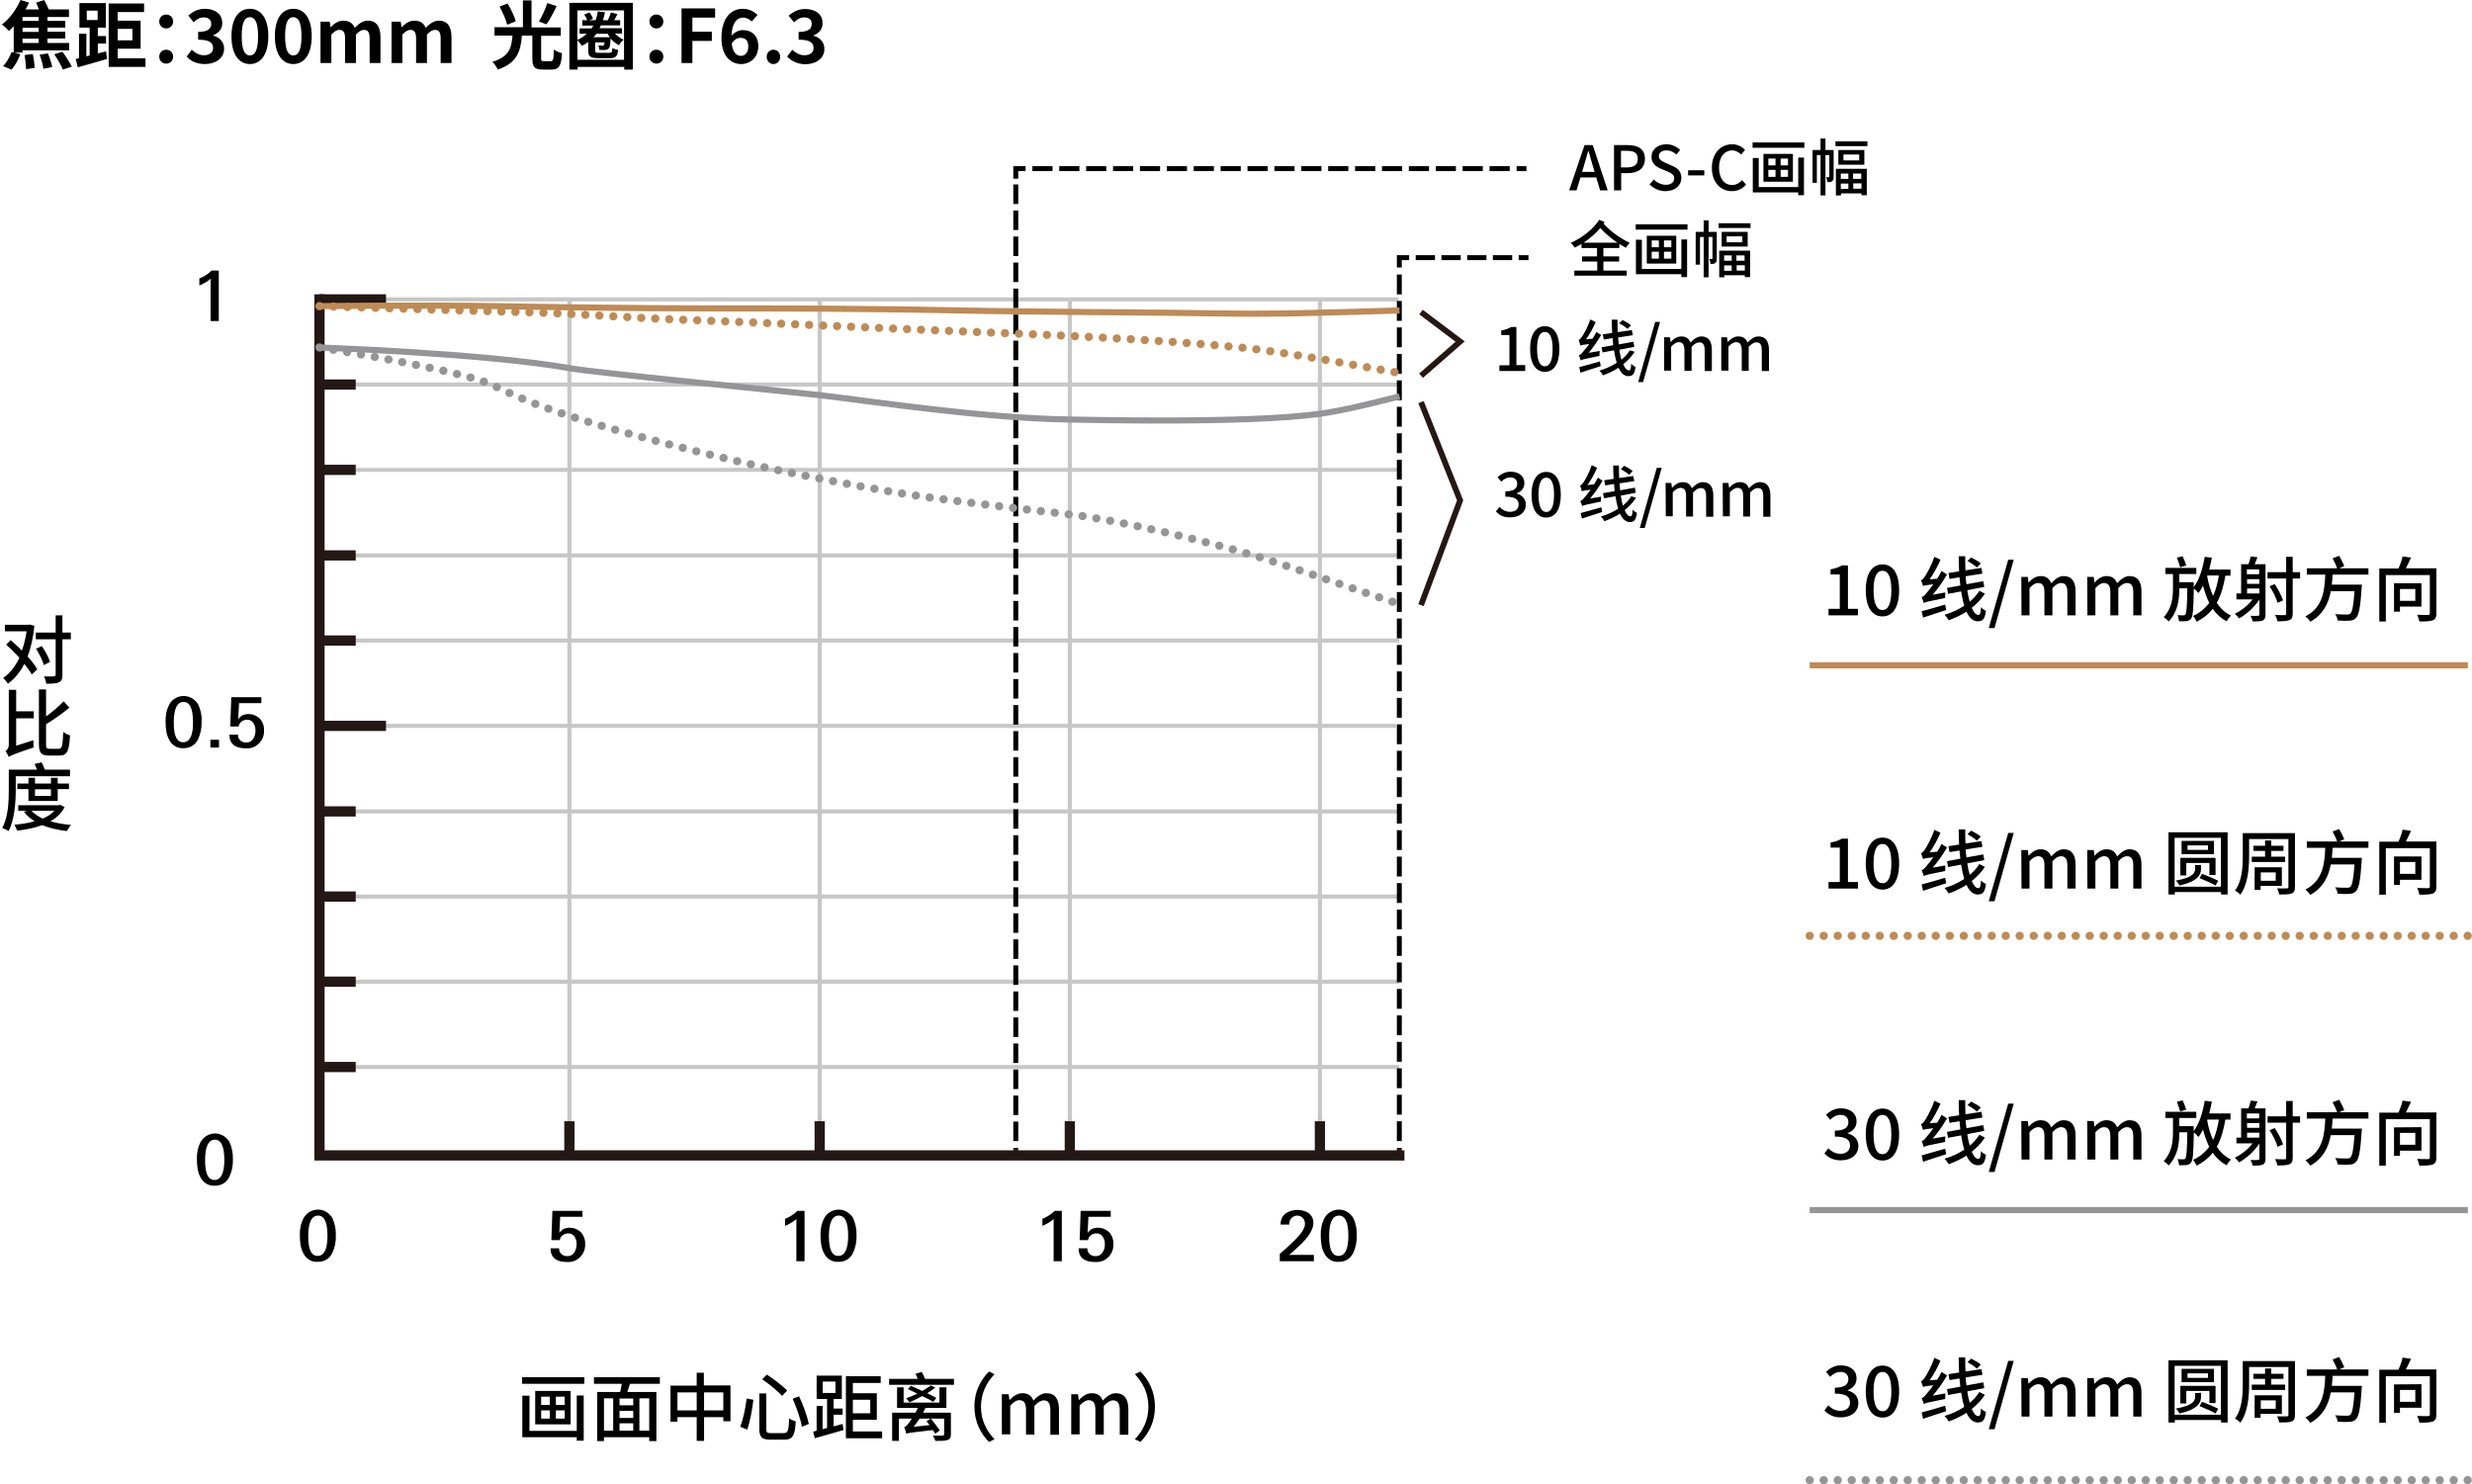 <?xml version="1.0" encoding="utf-8"?>
<!-- Generator: Adobe Illustrator 27.5.0, SVG Export Plug-In . SVG Version: 6.00 Build 0)  -->
<svg version="1.1" id="图层_1" xmlns="http://www.w3.org/2000/svg" xmlns:xlink="http://www.w3.org/1999/xlink" x="0px" y="0px"
	 viewBox="0 0 1207.8 725.3" style="enable-background:new 0 0 1207.8 725.3;" xml:space="preserve">
<style type="text/css">
	.st0{fill:none;stroke:#C7C7C7;stroke-width:2;stroke-miterlimit:10;}
	.st1{fill:none;stroke:#231815;stroke-width:5;stroke-miterlimit:10;}
	.st2{fill:none;stroke:#231815;stroke-width:2.41;stroke-miterlimit:10;}
	.st3{fill:none;stroke:#231815;stroke-width:5;stroke-linecap:square;stroke-miterlimit:10;}
	.st4{fill:none;stroke:#000000;stroke-width:2.41;stroke-miterlimit:10;stroke-dasharray:0,0,9.7,3.23;}
	.st5{fill:none;stroke:#000000;stroke-width:2.41;stroke-miterlimit:10;}
	.st6{fill:none;stroke:#000000;stroke-width:2.41;stroke-miterlimit:10;stroke-dasharray:0,0,9.43,3.14;}
	.st7{fill:none;stroke:#000000;stroke-width:2.41;stroke-miterlimit:10;stroke-dasharray:0,0,9.54,3.18;}
	.st8{fill:none;stroke:#000000;stroke-width:2.41;stroke-miterlimit:10;stroke-dasharray:0,0,9.85,3.29;}
	.st9{fill:none;stroke:#959598;stroke-width:3;}
	.st10{fill:none;stroke:#BE8B55;stroke-width:4;stroke-linecap:round;stroke-miterlimit:10;stroke-dasharray:0,0,4.000000e-02,6.8;}
	.st11{fill:none;stroke:#959598;stroke-width:4;stroke-linecap:round;stroke-miterlimit:10;stroke-dasharray:0,0,4.000000e-02,6.8;}
	.st12{fill:none;stroke:#BE8B55;stroke-width:3;}
	.st13{fill:none;stroke:#251714;stroke-width:2.83;stroke-miterlimit:10;}
	.st14{enable-background:new    ;}
</style>
<line class="st0" x1="278.2" y1="565.6" x2="278.2" y2="146.3"/>
<line class="st1" x1="278.2" y1="565.6" x2="278.2" y2="547.9"/>
<line class="st0" x1="156.1" y1="521.4" x2="683.7" y2="521.4"/>
<line class="st1" x1="156.1" y1="521.4" x2="173.8" y2="521.4"/>
<line class="st0" x1="156.1" y1="479.7" x2="683.7" y2="479.7"/>
<line class="st1" x1="156.1" y1="479.7" x2="173.8" y2="479.7"/>
<line class="st0" x1="156.1" y1="438.1" x2="683.7" y2="438.1"/>
<line class="st1" x1="156.1" y1="438.1" x2="173.8" y2="438.1"/>
<line class="st0" x1="156.1" y1="396.5" x2="683.7" y2="396.5"/>
<line class="st1" x1="156.1" y1="396.5" x2="173.8" y2="396.5"/>
<line class="st0" x1="156.1" y1="354.7" x2="682.1" y2="354.7"/>
<line class="st1" x1="156.1" y1="354.7" x2="188.6" y2="354.7"/>
<line class="st0" x1="156.1" y1="313" x2="683.7" y2="313"/>
<line class="st1" x1="156.1" y1="313" x2="173.8" y2="313"/>
<line class="st0" x1="156.1" y1="271.4" x2="683.7" y2="271.4"/>
<line class="st1" x1="156.1" y1="271.4" x2="173.8" y2="271.4"/>
<line class="st0" x1="156.1" y1="229.6" x2="683.7" y2="229.6"/>
<line class="st1" x1="156.1" y1="229.6" x2="173.8" y2="229.6"/>
<line class="st0" x1="156.1" y1="187.9" x2="683.7" y2="187.9"/>
<line class="st1" x1="156.1" y1="187.9" x2="173.8" y2="187.9"/>
<line class="st0" x1="400.5" y1="565.6" x2="400.5" y2="146.3"/>
<line class="st1" x1="400.5" y1="565.6" x2="400.5" y2="547.9"/>
<line class="st0" x1="522.7" y1="565.6" x2="522.7" y2="146.3"/>
<line class="st1" x1="522.7" y1="565.6" x2="522.7" y2="547.9"/>
<line class="st0" x1="644.9" y1="565.6" x2="644.9" y2="146.3"/>
<line class="st1" x1="644.9" y1="565.6" x2="644.9" y2="547.9"/>
<line class="st0" x1="156.1" y1="146.3" x2="683.4" y2="146.3"/>
<line class="st1" x1="156.1" y1="146.3" x2="188.6" y2="146.3"/>
<line class="st2" x1="683.7" y1="565.6" x2="683.7" y2="560.9"/>
<line class="st2" x1="496.3" y1="565.6" x2="496.3" y2="560.9"/>
<polyline class="st3" points="156.1,146.3 156.1,564.6 683.7,564.6 "/>
<path d="M106.9,156.9h-4v-20.7c-1.6,1.4-3.5,2.5-5.5,3.3v-3.4c2.2-0.9,4.3-2.2,6-3.9h3.5V156.9L106.9,156.9L106.9,156.9z"/>
<path d="M98.5,352.7c0.1,3-0.5,6-1.8,8.7s-4.1,4.3-7.1,4.2c-3,0.2-5.7-1.5-7-4.2c-1.2-2.2-1.7-5.1-1.7-8.8c-0.1-3,0.5-5.9,1.9-8.5
	c2.2-3.9,7.2-5.1,11-2.9c1.2,0.7,2.3,1.8,3,3C98.1,346.9,98.7,349.8,98.5,352.7L98.5,352.7z M94.3,353c0-6.7-1.5-10-4.6-10
	s-4.8,3.3-4.8,10s1.5,9.7,4.6,9.7S94.4,359.5,94.3,353C94.4,353,94.3,353,94.3,353z"/>
<path d="M107,365.3h-4.2v-3.8h4.2V365.3z"/>
<path d="M129,357c0.1,2.2-0.7,4.4-2.2,6c-1.6,1.8-4,2.8-6.4,2.7c-5.6,0-8.3-2.2-8.3-6.7h4.2c-0.1,1,0.3,2.1,1.1,2.8
	c0.8,0.7,1.8,1.1,2.9,1c1.4,0.1,2.7-0.6,3.4-1.8c0.8-1.2,1.2-2.6,1.1-4c0.1-1.3-0.3-2.6-1-3.7s-1.9-1.7-3.2-1.6
	c-0.9,0-1.9,0.3-2.6,0.9c-0.8,0.6-1.3,1.5-1.4,2.4h-4.1l0.5-14.3h14.7v2.9h-10.9l-0.4,7.8c0.6-0.8,1.3-1.4,2.1-1.9
	c2.9-1.2,6.3-0.5,8.5,1.7C128.4,352.8,129.1,354.8,129,357L129,357z"/>
<path d="M113.8,566.5c0.1,3-0.5,6-1.8,8.7s-4.1,4.3-7.1,4.2c-3,0.2-5.7-1.5-7-4.2c-1.2-2.2-1.7-5.1-1.7-8.8c-0.1-3,0.5-5.9,1.9-8.5
	c2.2-3.8,7.2-5.2,11-2.9c1.2,0.7,2.3,1.8,3,3C113.3,560.6,113.9,563.5,113.8,566.5L113.8,566.5z M109.6,566.9c0-6.7-1.5-10-4.6-10
	s-4.8,3.3-4.8,10s1.5,9.7,4.6,9.7S109.6,573.4,109.6,566.9L109.6,566.9z"/>
<path d="M164.1,603.7c0.1,3-0.5,6-1.8,8.7s-4.1,4.3-7.1,4.2c-3,0.2-5.7-1.5-7-4.2c-1.2-2.2-1.7-5.1-1.7-8.8c-0.1-3,0.5-5.9,1.9-8.5
	c2.2-3.8,7.2-5.2,11-2.9c1.2,0.7,2.3,1.8,3,3C163.6,597.9,164.2,600.8,164.1,603.7L164.1,603.7z M160,604c0-6.7-1.5-10-4.6-10
	s-4.8,3.3-4.8,10s1.5,9.7,4.6,9.7S160,610.5,160,604L160,604L160,604z"/>
<path d="M285.9,608c0.1,2.2-0.7,4.4-2.2,6c-1.6,1.8-3.9,2.8-6.4,2.7c-5.6,0-8.3-2.2-8.3-6.7h4.2c-0.1,1,0.3,2.1,1.1,2.8
	c0.8,0.7,1.8,1.1,2.9,1c1.4,0.1,2.7-0.6,3.4-1.8c0.8-1.2,1.1-2.6,1.1-4c0.1-1.3-0.3-2.6-1-3.7c-0.7-1.1-1.9-1.7-3.2-1.6
	c-0.9,0-1.9,0.3-2.6,0.9c-0.8,0.6-1.3,1.5-1.4,2.4h-4.1l0.5-14.3h14.7v2.9h-10.9l-0.4,7.8c0.6-0.8,1.3-1.4,2.1-1.9
	c2.9-1.2,6.3-0.5,8.5,1.7C285.3,603.8,286,605.9,285.9,608L285.9,608z"/>
<path d="M393.1,616.3h-4v-20.6c-1.6,1.4-3.5,2.5-5.5,3.3v-3.4c2.2-0.9,4.3-2.2,6-3.9h3.5V616.3L393.1,616.3L393.1,616.3z"/>
<path d="M418.5,603.7c0.1,3-0.5,6-1.8,8.7s-4.1,4.3-7.1,4.2c-3,0.2-5.7-1.5-7-4.2c-1.2-2.2-1.7-5.1-1.7-8.8c-0.1-3,0.5-5.9,1.9-8.5
	c2.2-3.8,7.2-5.2,11-2.9c1.2,0.7,2.3,1.8,3,3C418,597.9,418.6,600.8,418.5,603.7L418.5,603.7z M414.4,604c0-6.7-1.5-10-4.6-10
	s-4.8,3.3-4.8,10s1.5,9.7,4.6,9.7S414.4,610.5,414.4,604L414.4,604L414.4,604z"/>
<path d="M518.8,616.3h-4v-20.6c-1.6,1.4-3.5,2.5-5.5,3.3v-3.4c2.2-0.9,4.3-2.2,6-3.9h3.5V616.3L518.8,616.3L518.8,616.3z"/>
<path d="M544,608c0.1,2.2-0.7,4.4-2.2,6c-1.6,1.8-4,2.8-6.5,2.7c-5.6,0-8.3-2.2-8.3-6.7h4.3c-0.1,1,0.3,2.1,1.1,2.8s1.8,1.1,2.9,1
	c1.4,0.1,2.7-0.6,3.4-1.8c0.8-1.2,1.2-2.6,1.1-4c0.1-1.3-0.3-2.6-1-3.7c-0.7-1.1-1.9-1.7-3.2-1.6c-0.9,0-1.9,0.3-2.6,0.9
	c-0.8,0.6-1.3,1.5-1.4,2.4h-4.1l0.5-14.3h14.7v2.9h-10.9l-0.4,7.8c0.6-0.8,1.3-1.4,2.1-1.9c2.9-1.2,6.3-0.5,8.5,1.7
	C543.4,603.8,544.1,605.9,544,608L544,608z"/>
<path d="M642,616.3h-16.7v-3.6c2.8-2.4,4.9-4.3,6.4-5.8c2.8-2.7,4.6-4.9,5.3-6.5c0.4-0.8,0.6-1.6,0.6-2.5c0-2.1-1.6-3.9-3.7-3.9
	c-1.1,0-2.1,0.4-2.9,1.2c-0.8,0.9-1.1,2-1.1,3.2h-4.2c-0.1-2.1,0.8-4.2,2.5-5.5c3.4-2.2,7.7-2.2,11.1-0.2c1.6,1.2,2.5,3,2.4,5
	c0,2-1,4.3-2.9,6.8c-1.6,2-3.4,3.8-5.3,5.5c-1,1-2.2,2-3.6,3.2h12L642,616.3L642,616.3L642,616.3L642,616.3z"/>
<path d="M662.9,603.7c0.1,3-0.5,6-1.8,8.7s-4.1,4.3-7.1,4.2c-3,0.2-5.7-1.5-7-4.2c-1.2-2.2-1.7-5.1-1.7-8.8c-0.1-3,0.5-5.9,1.9-8.5
	c2.2-3.8,7.2-5.2,11-2.9c1.2,0.7,2.3,1.8,3,3C662.5,597.9,663,600.8,662.9,603.7L662.9,603.7z M658.8,604c0-6.7-1.5-10-4.6-10
	s-4.8,3.3-4.8,10s1.5,9.7,4.6,9.7S658.8,610.5,658.8,604L658.8,604L658.8,604z"/>
<line class="st4" x1="683.7" y1="557.6" x2="683.7" y2="132.4"/>
<polyline class="st5" points="683.7,130.7 683.7,125.9 688.5,125.9 "/>
<line class="st6" x1="691.7" y1="125.9" x2="740.4" y2="125.9"/>
<line class="st5" x1="742" y1="125.9" x2="746.8" y2="125.9"/>
<line class="st7" x1="496.3" y1="557.6" x2="496.3" y2="88.9"/>
<polyline class="st5" points="496.3,87.3 496.3,82.4 501.1,82.4 "/>
<line class="st8" x1="504.4" y1="82.4" x2="739.3" y2="82.4"/>
<line class="st5" x1="741" y1="82.4" x2="745.8" y2="82.4"/>
<g id="Line">
	<path class="st9" d="M155.4,169.8c0,0,80.4,2.7,122.9,10.1c12.4,2.3,102,10.9,122.2,13.2c24.2,2.8,79.5,11.3,122.2,11.9
		c7.9,0.1,86.9,2.1,122.2-2.8c12.1-1.7,26.6-5.4,38.9-8.5"/>
	<path class="st10" d="M156.1,149.6c0,0,70.6,2.2,98.6,2.9c28.9,0.7,50,2.8,85.4,4c29.7,1,94.3,4.1,136,5.7c39.4,1.5,84,3.4,127,7.3
		c26.3,2.4,70.2,11.1,80.8,12.8"/>
	<path class="st11" d="M156.1,169.8c0,0,55.1,8.6,78.9,16.2c15.5,5,17.8,13.7,123.2,38.9c23.4,5.6,72.5,15.1,92.9,17.8
		c27,3.6,53,6.6,73.3,8.9c20.5,2.4,65.7,12.5,96.5,22.4c24.7,8,44.5,15.3,63,21.2"/>
	<path class="st12" d="M156.1,149.6c0,0,52.1-0.6,85.4,0c24.3,0.4,66.1,1.1,106.6,1.1c29.3,0,72.7,0,120.5,1
		c38.2,0.8,96.1,0.9,130.4,1.5c24.9,0.4,52-0.5,84.8-1.5"/>
	<polyline class="st13" points="694.3,183.6 713.4,166.9 694.3,152.5 	"/>
	<polyline class="st13" points="694.3,295.7 713.4,244.5 694.3,196.5 	"/>
</g>
<g class="st14">
	<path d="M5.2,312.8c1.8,1.5,3.7,3.3,5.5,5.1c1-2.8,1.8-6,2.3-9.4H2.4v-3.2H14l0.6-0.1l2.2,0.6c-0.6,5.8-1.7,10.8-3.3,15
		c2,2.2,3.7,4.4,4.7,6.3l-2.7,2.5c-0.8-1.5-2.1-3.3-3.6-5.2c-2.1,4.1-4.8,7.3-8,9.7c-0.5-0.8-1.6-2.1-2.4-2.8c3.2-2.1,5.9-5.5,8-9.9
		c-2.1-2.3-4.4-4.5-6.5-6.4L5.2,312.8z M30.5,300.7v8.4h4.1v3.3h-4.1v17.3c0,2.1-0.4,3.1-1.7,3.7c-1.2,0.6-3.2,0.7-6.2,0.7
		c-0.1-1-0.6-2.6-1.1-3.6c2.2,0.1,4.1,0.1,4.8,0c0.6,0,0.9-0.2,0.9-0.8v-17.3h-9.7v-3.3h9.7v-8.4H30.5z M20.4,315.7
		c1.7,2.4,3.5,5.7,4,7.8l-3,1.5c-0.5-2.1-2.2-5.5-3.8-8L20.4,315.7z"/>
	<path d="M2.7,367c0.7-0.5,1.6-1.4,1.6-3v-26.9h3.6v10.5h8.6v3.4H7.9v13.4l8.4-2.7c0,1.1,0,2.7,0.2,3.5c-9.8,3.3-11.3,4-12.2,4.7
		C4,369.1,3.2,367.7,2.7,367z M22.5,336.9v13.2c3.2-2.3,6.4-5.1,8.6-7.4l2.8,3.1c-3.3,2.8-7.5,5.7-11.4,8.1v9.6
		c0,2.1,0.3,2.4,1.8,2.4c0.6,0,3.6,0,4.4,0c1.7,0,1.9-1.7,2.2-8.2c0.9,0.6,2.3,1.4,3.3,1.6c-0.4,7.3-1.2,9.9-5.1,9.9
		c-0.8,0-4.5,0-5.2,0c-3.8,0-4.9-1.3-4.9-5.8v-26.5H22.5z"/>
	<path d="M20.3,372.5c0.6,1.1,1.2,2.4,1.6,3.6h12.3v3.2H7.7v6.5c0,5.9-0.5,14.5-3.5,20.3c-0.7-0.5-2.2-1.2-3.1-1.5
		c3-5.5,3.2-13.3,3.2-18.8v-9.7h13.8c-0.4-0.9-0.8-2-1.2-2.8L20.3,372.5z M28.9,393.4l0.6-0.1l2.1,1.1c-1.6,3-4,5.3-7,6.9
		c3,0.9,6.4,1.5,10.1,1.8c-0.7,0.7-1.5,2.1-2,3c-4.5-0.5-8.6-1.5-12.1-2.9c-3.7,1.4-7.8,2.2-12.2,2.7c-0.3-0.8-0.9-2.1-1.4-2.9
		c3.5-0.3,6.9-0.8,9.9-1.7c-2.1-1.3-3.8-2.8-5.2-4.6l1.4-0.5H8.9v-2.7H28.9z M17.1,380.1v2.8h7.8v-2.8h3.3v2.8h5.5v2.7h-5.5v5.8
		H13.9v-5.8H8.5v-2.7h5.4v-2.8H17.1z M15.4,396.2c1.4,1.5,3.3,2.8,5.5,3.8c2.3-1,4.2-2.2,5.7-3.8H15.4z M17.1,385.7v3.2h7.8v-3.2
		H17.1z"/>
</g>
<g class="st14">
	<path d="M285.5,673v3.2h-30.4V673H285.5z M258.7,682.1v17.1h23.1v-17.3h3.4V704h-3.4v-1.7h-26.6v-20.3H258.7z M278.8,679.7V696
		h-17.3v-16.3H278.8z M264.4,686.5h4.2v-4h-4.2V686.5z M264.4,693.2h4.2v-4h-4.2V693.2z M271.6,686.5h4.3v-4h-4.3V686.5z
		 M271.6,693.2h4.3v-4h-4.3V693.2z"/>
	<path d="M322.4,673v3.2h-14.6l-1.3,4h14.2v24h-3.5v-1.9h-22.1v1.9h-3.3v-24H303c0.3-1.3,0.6-2.7,0.8-4h-13.6V673H322.4z
		 M299.6,699.1v-15.8h-4.5v15.8H299.6z M309.4,686.7v-3.3h-6.7v3.3H309.4z M302.7,692.9h6.7v-3.5h-6.7V692.9z M302.7,699.1h6.7v-3.6
		h-6.7V699.1z M317.2,683.3h-4.8v15.8h4.8V683.3z"/>
	<path d="M343.9,670.7v6.3h13v17.5h-3.5v-2h-9.4v11.6h-3.6v-11.6H331v2.2h-3.4v-17.6h12.8v-6.3H343.9z M340.4,689.2v-8.8H331v8.8
		H340.4z M353.4,680.4h-9.4v8.8h9.4V680.4z"/>
	<path d="M368.1,684c-0.5,4.4-1.6,10.6-3,14.6l-3.4-1.4c1.4-3.7,2.6-9.3,3.1-13.8L368.1,684z M374.4,680.9v17.4c0,1.7,0.4,2,2.3,2
		c0.9,0,5,0,6.2,0c2.1,0,2.4-1.2,2.7-7.2c0.8,0.6,2.3,1.2,3.2,1.5c-0.4,6.8-1.4,8.9-5.6,8.9c-1,0-5.9,0-6.7,0
		c-4.2,0-5.5-1.2-5.5-5.2v-17.4H374.4z M374.7,671.7c3.3,2.2,7.7,5.5,9.9,7.8l-2.5,2.6c-2-2.3-6.3-5.8-9.7-8.1L374.7,671.7z
		 M390.4,682.3c2.1,4.3,4,9.8,4.8,13.5l-3.4,1.4c-0.6-3.7-2.6-9.4-4.5-13.7L390.4,682.3z"/>
	<path d="M399,699.1V687h2.9v11.4l2.2-0.6v-14.2h-5.1v-11.4h12.3v11.4h-4v4.7h4.4v3h-4.4v5.7l4.4-1.2l0.4,3c-4.9,1.4-10.2,2.9-14,4
		l-0.8-3.2L399,699.1z M402,680.7h6.2v-5.6H402V680.7z M430.3,675.8h-13.6v5h11.7v13h-11.7v5.7H431v3.3h-17.7v-30.3h17V675.8z
		 M416.7,690.6h8.5v-6.6h-8.5V690.6z"/>
	<path d="M450.4,670.4c0.5,1,1.2,2.4,1.6,3.4h14.1v2.9h-31.7v-2.9h14c-0.3-0.9-0.7-1.8-1.1-2.5L450.4,670.4z M441.8,697.4
		c0.7-0.2,1.4-0.9,2.2-2c0.3-0.4,0.9-1.2,1.5-2.2h-6.3v10.9h-3.3v-13.8h11.4l1.2-2.3h-10.2v-10.1h3.2v7.5H459v-7.5h3.4V688h-10.2
		l-1.2,2.3h13.6v10.6c0,1.6-0.4,2.4-1.7,2.8c-1.3,0.4-3.2,0.4-5.9,0.4c-0.2-0.8-0.7-1.9-1.2-2.6c1.9,0.1,4.1,0,4.7,0
		c0.6,0,0.8-0.2,0.8-0.6v-7.7h-6.5c1.5,1.8,3.4,4.3,4.4,5.8l-2.3,1.6c-0.3-0.5-0.7-1.1-1.1-1.8c-10.7,1.2-12.1,1.4-13,1.8
		C442.7,700,442.2,698.3,441.8,697.4z M457,678.1c-1.2,0.9-2.5,1.8-4,2.7c1.8,0.8,3.3,1.7,4.5,2.3L456,685c-1.3-0.8-3.2-1.8-5.4-2.8
		c-2.1,1.1-4.2,2.2-6.2,3c-0.4-0.5-1.2-1.4-1.7-1.9c1.8-0.6,3.6-1.4,5.5-2.3l-4.6-2.2l1.4-1.6c1.7,0.7,3.7,1.6,5.6,2.5
		c1.6-0.9,3-1.8,4.2-2.7L457,678.1z M454.7,693.2h-5.4c-0.9,1.4-1.9,2.8-2.9,4l7.8-0.8l-1.5-1.9L454.7,693.2z"/>
	<path d="M483.2,670.2l2.7,1.3c-3.9,4.1-6.6,9.3-6.6,15.9c0,6.6,2.7,11.8,6.6,15.9l-2.7,1.3c-4.1-4.1-7.1-9.9-7.1-17.2
		C476,680.1,479.1,674.4,483.2,670.2z"/>
	<path d="M489.4,681.3h3.4l0.4,2.8h0.1c1.7-1.8,3.7-3.3,6.2-3.3c3,0,4.6,1.4,5.4,3.6c2-2.1,4-3.6,6.4-3.6c4.1,0,6.1,2.8,6.1,7.8
		v12.5h-4.2v-12c0-3.4-1-4.8-3.3-4.8c-1.3,0-2.8,0.9-4.5,2.7v14h-4.1v-12c0-3.4-1-4.8-3.3-4.8c-1.3,0-2.8,0.9-4.4,2.7v14h-4.1V681.3
		z"/>
	<path d="M523.3,681.3h3.4l0.4,2.8h0.1c1.7-1.8,3.7-3.3,6.2-3.3c3,0,4.6,1.4,5.4,3.6c2-2.1,4-3.6,6.4-3.6c4.1,0,6.1,2.8,6.1,7.8
		v12.5h-4.2v-12c0-3.4-1-4.8-3.3-4.8c-1.3,0-2.8,0.9-4.5,2.7v14h-4.1v-12c0-3.4-1-4.8-3.3-4.8c-1.3,0-2.8,0.9-4.4,2.7v14h-4.1V681.3
		z"/>
	<path d="M557.2,704.6l-2.7-1.3c3.9-4.1,6.6-9.3,6.6-15.9c0-6.6-2.7-11.8-6.6-15.9l2.7-1.3c4.1,4.1,7.1,9.9,7.1,17.2
		C564.3,694.7,561.3,700.5,557.2,704.6z"/>
</g>
<g>
	<line class="st12" x1="884.2" y1="325.1" x2="1205.8" y2="325.1"/>
	<line class="st10" x1="884.2" y1="457.3" x2="1205.8" y2="457.3"/>
	<line class="st9" x1="884.2" y1="591.3" x2="1205.8" y2="591.3"/>
	<line class="st11" x1="884.2" y1="723.3" x2="1205.8" y2="723.3"/>
	<g class="st14">
		<path d="M893.4,297.5h5.5v-16.8h-4.5v-2.5c2.4-0.4,4-1,5.5-1.9h3v21.2h4.9v3.2h-14.4V297.5z"/>
		<path d="M911.6,288.4c0-8.2,3.1-12.6,8.2-12.6c5,0,8.1,4.4,8.1,12.6c0,8.3-3.1,12.8-8.1,12.8C914.7,301.3,911.6,296.7,911.6,288.4
			z M924.1,288.4c0-7-1.8-9.5-4.3-9.5c-2.6,0-4.4,2.5-4.4,9.5s1.8,9.7,4.4,9.7C922.3,298.1,924.1,295.5,924.1,288.4z"/>
		<path d="M938.6,283.5c0.7-0.2,1.3-0.9,2-2c0.8-1.1,3.2-5.4,4.5-9.4l3,1.4c-1.4,3.3-3.3,6.8-5.3,9.6l3.7-0.3
			c0.8-1.2,1.5-2.5,2.1-3.8l2.7,1.7c-2,3.5-4.5,7-7,9.9l6.2-1.1c-0.1,0.8-0.1,2-0.1,2.7c-8.5,1.7-9.7,2-10.5,2.5
			c-0.1-0.6-0.6-2-1-2.9c0.8-0.2,1.6-1,2.6-2.3c0.6-0.6,1.8-2.1,3.1-4c-3.7,0.4-4.5,0.6-5,0.9C939.5,285.8,938.9,284.3,938.6,283.5z
			 M950.4,295.4l0.5,2.7c-4,1.3-8.1,2.6-11.3,3.7l-0.7-3.1C941.7,298,946.1,296.7,950.4,295.4z M969.8,290.1
			c-1.7,2.6-3.9,4.9-6.4,6.9c0.9,2.2,2,3.5,3.2,3.5c0.8,0,1.2-0.9,1.3-3.8c0.6,0.8,1.6,1.4,2.4,1.8c-0.5,4-1.5,5.1-4,5.1
			c-2.3,0-4.1-1.7-5.5-4.7c-2.7,1.7-5.6,3.1-8.7,4.2c-0.4-0.8-1.2-1.9-2-2.7c3.5-1,6.7-2.5,9.6-4.4c-0.6-2-1.1-4.4-1.5-7l-6.4,1.2
			l-0.5-2.9l6.5-1.2c-0.1-1.3-0.3-2.6-0.4-4l-4.9,0.8L952,280l5.2-0.8c-0.1-2.4-0.2-4.9-0.2-7.4h3.2c0,2.4,0,4.7,0.1,6.9l7.8-1.2
			l0.5,2.8l-8.2,1.3c0.1,1.3,0.2,2.7,0.4,3.9l8.2-1.5l0.5,2.8l-8.3,1.6c0.3,2.1,0.7,4,1.2,5.6c1.9-1.6,3.5-3.3,4.7-5.3L969.8,290.1z
			 M963.1,272.4c1.6,0.8,3.7,2,4.7,2.9l-1.9,2c-1-1-3.1-2.3-4.6-3.2L963.1,272.4z"/>
		<path d="M981.2,273.5h2.7l-9.4,33.4h-2.8L981.2,273.5z"/>
		<path d="M987.6,281.9h3.2l0.3,2.7h0.1c1.6-1.7,3.5-3.1,5.8-3.1c2.8,0,4.3,1.3,5.2,3.5c1.9-2,3.8-3.5,6.1-3.5
			c3.9,0,5.8,2.7,5.8,7.4v11.8h-4v-11.3c0-3.2-1-4.5-3.1-4.5c-1.3,0-2.7,0.8-4.2,2.5v13.3h-3.9v-11.3c0-3.2-1-4.5-3.1-4.5
			c-1.3,0-2.7,0.8-4.2,2.5v13.3h-3.9L987.6,281.9L987.6,281.9z"/>
		<path d="M1019.8,281.9h3.2l0.3,2.7h0.1c1.6-1.7,3.5-3.1,5.8-3.1c2.8,0,4.3,1.3,5.2,3.5c1.9-2,3.8-3.5,6.1-3.5
			c3.9,0,5.8,2.7,5.8,7.4v11.8h-4v-11.3c0-3.2-1-4.5-3.1-4.5c-1.3,0-2.7,0.8-4.2,2.5v13.3h-3.9v-11.3c0-3.2-1-4.5-3.1-4.5
			c-1.3,0-2.7,0.8-4.2,2.5v13.3h-3.9L1019.8,281.9L1019.8,281.9z"/>
		<path d="M1080.7,272.5c-0.4,2-0.8,3.9-1.3,5.8h10.4v3h-2.5c-0.9,5.3-2.2,9.7-4.2,13.3c1.8,2.7,4.1,4.9,7,6.2
			c-0.7,0.6-1.7,1.9-2.2,2.8c-2.8-1.5-5-3.5-6.8-6.1c-2,2.6-4.5,4.6-7.8,6.3c-0.3-0.7-1.2-2.2-1.8-2.8c3.4-1.6,5.9-3.7,7.9-6.4
			c-1.2-2.5-2.2-5.3-3-8.4c-0.7,1.3-1.4,2.6-2.3,3.6c-0.4-0.6-1.5-1.7-2.2-2.3c-0.2,9.9-0.4,13.5-1.3,14.7c-0.6,0.9-1.2,1.1-2.2,1.3
			c-0.9,0.1-2.3,0.1-3.7,0.1c-0.1-0.9-0.4-2.2-0.8-3c1.3,0.1,2.4,0.1,2.9,0.1s0.8-0.1,1-0.5c0.5-0.8,0.8-3.9,0.9-12.7h-3.9
			c0,5.6-0.7,11.4-5.2,16.2c-0.5-0.7-1.6-1.5-2.4-2.1c4-4.4,4.5-9.6,4.5-14.2v-6.9h-3.7v-3h15.1v3h-8.3v4h7c0,0,0,1,0,1.4v1.1
			c2.7-3.6,4.5-9.2,5.4-14.9L1080.7,272.5z M1066.4,271.8c0.7,1.5,1.4,3.3,1.8,4.5l-3,0.9c-0.3-1.3-1-3.2-1.6-4.7L1066.4,271.8z
			 M1078.4,281.5c0.6,3.6,1.6,6.8,2.9,9.7c1.3-2.8,2.2-6.1,2.8-10h-5.6L1078.4,281.5z"/>
		<path d="M1095,290v-14.3h3.6c0.4-1.2,0.9-2.7,1.1-3.8l3.3,0.4c-0.5,1.2-1,2.4-1.4,3.4h5.3v24.6c0,1.6-0.4,2.4-1.3,2.9
			c-1.1,0.4-2.6,0.5-5,0.5c-0.1-0.8-0.6-2-1-2.8c1.6,0.1,3.2,0.1,3.7,0c0.5,0,0.6-0.2,0.6-0.7V293c-2.6,3.9-6.2,7.1-9.9,9.2
			c-0.4-0.6-1.5-1.8-2.1-2.3c3.3-1.6,6.5-4.1,8.7-7h-7.9V290H1095z M1103.8,280.6v-2.4h-6v2.4H1103.8z M1097.9,285.3h6V283h-6V285.3
			z M1097.9,290h6v-2.4h-6V290z M1120.2,272.1v7.5h3.6v3.1h-3.6v17.1c0,1.8-0.4,2.7-1.6,3.2s-3,0.6-5.9,0.6
			c-0.1-0.9-0.6-2.2-1.1-3.1c2.1,0.1,4,0.1,4.6,0.1s0.8-0.2,0.8-0.8v-17.1h-9.1v-3.1h9.1v-7.5L1120.2,272.1L1120.2,272.1z
			 M1111.4,285.4c1.7,2.5,3.3,5.7,4.1,8l-2.7,1.2c-0.6-2.2-2.2-5.6-3.9-8.1L1111.4,285.4z"/>
		<path d="M1142.9,271.6c0.9,1.6,2,3.7,2.5,5l-2.5,1.1h14.3v3.1h-17.5c-0.1,1.6-0.2,3.3-0.4,4.9h14.7c0,0,0,1-0.1,1.5
			c-0.6,9.5-1.4,13.3-2.7,14.7c-0.9,1-1.8,1.3-3.3,1.4c-1.3,0.1-3.5,0.1-5.8-0.1c0-1-0.5-2.3-1.2-3.1c2.4,0.2,4.8,0.2,5.8,0.2
			c0.8,0,1.2-0.1,1.6-0.4c1-0.8,1.6-4,2.1-11h-11.6c-1.1,5.9-3.7,11.4-10,14.9c-0.5-0.8-1.5-1.9-2.4-2.6c8.6-4.4,9.4-12.7,9.7-20.4
			h-9v-3.1h14.8c-0.4-1.4-1.4-3.3-2.2-4.9L1142.9,271.6z"/>
		<path d="M1178,272.5c-0.8,1.8-1.7,3.6-2.5,5.2h14.9v21.9c0,1.9-0.4,2.9-1.7,3.5c-1.3,0.5-3.5,0.6-6.6,0.6
			c-0.2-0.9-0.6-2.4-1.1-3.3c2.3,0.1,4.6,0.1,5.3,0.1c0.6,0,0.9-0.2,0.9-0.8V281h-21.5v22.7h-3.2v-25.9h9.4c0.8-1.8,1.6-4.1,2-5.9
			L1178,272.5z M1183.1,284.9v11.5h-10.5v2.5h-2.9V285h13.4V284.9z M1172.6,293.6h7.5v-5.8h-7.5V293.6z"/>
	</g>
	<g class="st14">
		<path d="M891.4,563.6l1.9-2.5c1.5,1.5,3.3,2.7,5.9,2.7c2.8,0,4.7-1.5,4.7-4c0-2.7-1.7-4.4-7.4-4.4v-2.9c5,0,6.6-1.8,6.6-4.2
			c0-2.2-1.5-3.5-3.9-3.5c-1.9,0-3.6,1-5,2.4l-2-2.5c2-1.8,4.3-3.1,7.2-3.1c4.5,0,7.7,2.3,7.7,6.4c0,2.8-1.7,4.7-4.3,5.7v0.2
			c2.9,0.7,5.2,2.8,5.2,6.1c0,4.4-3.8,7-8.4,7C895.7,567.1,893.1,565.5,891.4,563.6z"/>
		<path d="M911.6,554.3c0-8.2,3.1-12.6,8.2-12.6c5,0,8.1,4.4,8.1,12.6c0,8.3-3.1,12.8-8.1,12.8C914.7,567.1,911.6,562.6,911.6,554.3
			z M924.1,554.3c0-7-1.8-9.5-4.3-9.5c-2.6,0-4.4,2.5-4.4,9.5s1.8,9.7,4.4,9.7C922.3,564,924.1,561.3,924.1,554.3z"/>
		<path d="M938.6,549.3c0.7-0.2,1.3-0.9,2-2c0.8-1.1,3.2-5.4,4.5-9.4l3,1.4c-1.4,3.3-3.3,6.8-5.3,9.6l3.7-0.3
			c0.8-1.2,1.5-2.5,2.1-3.8l2.7,1.7c-2,3.5-4.5,7-7,9.9l6.2-1.1c-0.1,0.8-0.1,2-0.1,2.7c-8.5,1.7-9.7,2-10.5,2.5
			c-0.1-0.6-0.6-2-1-2.9c0.8-0.2,1.6-1,2.6-2.3c0.6-0.6,1.8-2.1,3.1-4c-3.7,0.4-4.5,0.6-5,0.9C939.5,551.7,938.9,550.2,938.6,549.3z
			 M950.4,561.3l0.5,2.7c-4,1.3-8.1,2.6-11.3,3.7l-0.7-3.1C941.7,563.8,946.1,562.5,950.4,561.3z M969.8,555.9
			c-1.7,2.6-3.9,4.9-6.4,6.9c0.9,2.2,2,3.5,3.2,3.5c0.8,0,1.2-0.9,1.3-3.8c0.6,0.8,1.6,1.4,2.4,1.8c-0.5,4-1.5,5.1-4,5.1
			c-2.3,0-4.1-1.7-5.5-4.7c-2.7,1.7-5.6,3.1-8.7,4.2c-0.4-0.8-1.2-1.9-2-2.7c3.5-1,6.7-2.5,9.6-4.4c-0.6-2-1.1-4.4-1.5-7l-6.4,1.2
			l-0.5-2.9l6.5-1.2c-0.1-1.3-0.3-2.6-0.4-4l-4.9,0.8l-0.5-2.9l5.2-0.8c-0.1-2.4-0.2-4.9-0.2-7.4h3.2c0,2.4,0,4.7,0.1,6.9l7.8-1.2
			l0.5,2.8l-8.2,1.3c0.1,1.3,0.2,2.7,0.4,3.9l8.2-1.5l0.5,2.8l-8.3,1.6c0.3,2.1,0.7,4,1.2,5.6c1.9-1.6,3.5-3.3,4.7-5.3L969.8,555.9z
			 M963.1,538.3c1.6,0.8,3.7,2,4.7,2.9l-1.9,2c-1-1-3.1-2.3-4.6-3.2L963.1,538.3z"/>
		<path d="M981.2,539.3h2.7l-9.4,33.4h-2.8L981.2,539.3z"/>
		<path d="M987.6,547.8h3.2l0.3,2.7h0.1c1.6-1.7,3.5-3.1,5.8-3.1c2.8,0,4.3,1.3,5.2,3.5c1.9-2,3.8-3.5,6.1-3.5
			c3.9,0,5.8,2.7,5.8,7.4v11.8h-4v-11.3c0-3.2-1-4.5-3.1-4.5c-1.3,0-2.7,0.8-4.2,2.5v13.3h-3.9v-11.3c0-3.2-1-4.5-3.1-4.5
			c-1.3,0-2.7,0.8-4.2,2.5v13.3h-3.9L987.6,547.8L987.6,547.8z"/>
		<path d="M1019.8,547.8h3.2l0.3,2.7h0.1c1.6-1.7,3.5-3.1,5.8-3.1c2.8,0,4.3,1.3,5.2,3.5c1.9-2,3.8-3.5,6.1-3.5
			c3.9,0,5.8,2.7,5.8,7.4v11.8h-4v-11.3c0-3.2-1-4.5-3.1-4.5c-1.3,0-2.7,0.8-4.2,2.5v13.3h-3.9v-11.3c0-3.2-1-4.5-3.1-4.5
			c-1.3,0-2.7,0.8-4.2,2.5v13.3h-3.9L1019.8,547.8L1019.8,547.8z"/>
		<path d="M1080.7,538.3c-0.4,2-0.8,3.9-1.3,5.8h10.4v3h-2.5c-0.9,5.3-2.2,9.7-4.2,13.3c1.8,2.7,4.1,4.9,7,6.2
			c-0.7,0.6-1.7,1.9-2.2,2.8c-2.8-1.5-5-3.5-6.8-6.1c-2,2.6-4.5,4.6-7.8,6.3c-0.3-0.7-1.2-2.2-1.8-2.8c3.4-1.6,5.9-3.7,7.9-6.4
			c-1.2-2.5-2.2-5.3-3-8.4c-0.7,1.3-1.4,2.6-2.3,3.6c-0.4-0.6-1.5-1.7-2.2-2.3c-0.2,9.9-0.4,13.5-1.3,14.7c-0.6,0.9-1.2,1.1-2.2,1.3
			c-0.9,0.1-2.3,0.1-3.7,0.1c-0.1-0.9-0.4-2.2-0.8-3c1.3,0.1,2.4,0.1,2.9,0.1s0.8-0.1,1-0.5c0.5-0.8,0.8-3.9,0.9-12.7h-3.9
			c0,5.6-0.7,11.4-5.2,16.2c-0.5-0.7-1.6-1.5-2.4-2.1c4-4.4,4.5-9.6,4.5-14.2v-6.9h-3.7v-3h15.1v3h-8.3v4h7c0,0,0,1,0,1.4v1.1
			c2.7-3.6,4.5-9.2,5.4-14.9L1080.7,538.3z M1066.4,537.7c0.7,1.5,1.4,3.3,1.8,4.5l-3,0.9c-0.3-1.3-1-3.2-1.6-4.7L1066.4,537.7z
			 M1078.4,547.4c0.6,3.6,1.6,6.8,2.9,9.7c1.3-2.8,2.2-6.1,2.8-10h-5.6L1078.4,547.4z"/>
		<path d="M1095,555.9v-14.3h3.6c0.4-1.2,0.9-2.7,1.1-3.8l3.3,0.4c-0.5,1.2-1,2.4-1.4,3.4h5.3v24.6c0,1.6-0.4,2.4-1.3,2.9
			c-1.1,0.4-2.6,0.5-5,0.5c-0.1-0.8-0.6-2-1-2.8c1.6,0.1,3.2,0.1,3.7,0c0.5,0,0.6-0.2,0.6-0.7v-7.3c-2.6,3.9-6.2,7.1-9.9,9.2
			c-0.4-0.6-1.5-1.8-2.1-2.3c3.3-1.6,6.5-4.1,8.7-7h-7.9v-2.8L1095,555.9L1095,555.9z M1103.8,546.5v-2.4h-6v2.4H1103.8z
			 M1097.9,551.1h6v-2.3h-6V551.1z M1097.9,555.9h6v-2.4h-6V555.9z M1120.2,538v7.5h3.6v3.1h-3.6v17.1c0,1.8-0.4,2.7-1.6,3.2
			s-3,0.6-5.9,0.6c-0.1-0.9-0.6-2.2-1.1-3.1c2.1,0.1,4,0.1,4.6,0.1s0.8-0.2,0.8-0.8v-17.1h-9.1v-3.1h9.1V538H1120.2z M1111.4,551.2
			c1.7,2.5,3.3,5.7,4.1,8l-2.7,1.2c-0.6-2.2-2.2-5.6-3.9-8.1L1111.4,551.2z"/>
		<path d="M1142.9,537.4c0.9,1.6,2,3.7,2.5,5l-2.5,1.1h14.3v3.1h-17.5c-0.1,1.6-0.2,3.3-0.4,4.9h14.7c0,0,0,1-0.1,1.5
			c-0.6,9.5-1.4,13.3-2.7,14.7c-0.9,1-1.8,1.3-3.3,1.4c-1.3,0.1-3.5,0.1-5.8-0.1c0-1-0.5-2.3-1.2-3.1c2.4,0.2,4.8,0.2,5.8,0.2
			c0.8,0,1.2-0.1,1.6-0.4c1-0.8,1.6-4,2.1-11h-11.6c-1.1,5.9-3.7,11.4-10,14.9c-0.5-0.8-1.5-1.9-2.4-2.6c8.6-4.4,9.4-12.7,9.7-20.4
			h-9v-3.1h14.8c-0.4-1.4-1.4-3.3-2.2-4.9L1142.9,537.4z"/>
		<path d="M1178,538.4c-0.8,1.8-1.7,3.6-2.5,5.2h14.9v21.9c0,1.9-0.4,2.9-1.7,3.5c-1.3,0.5-3.5,0.6-6.6,0.6
			c-0.2-0.9-0.6-2.4-1.1-3.3c2.3,0.1,4.6,0.1,5.3,0.1c0.6,0,0.9-0.2,0.9-0.8v-18.7h-21.5v22.7h-3.2v-25.9h9.4c0.8-1.8,1.6-4.1,2-5.9
			L1178,538.4z M1183.1,550.8v11.5h-10.5v2.5h-2.9v-13.9L1183.1,550.8L1183.1,550.8z M1172.6,559.4h7.5v-5.8h-7.5V559.4z"/>
	</g>
	<g class="st14">
		<path d="M893.4,431h5.5v-16.8h-4.5v-2.5c2.4-0.4,4-1,5.5-1.9h3V431h4.9v3.2h-14.4V431z"/>
		<path d="M911.6,421.9c0-8.2,3.1-12.6,8.2-12.6c5,0,8.1,4.4,8.1,12.6c0,8.3-3.1,12.8-8.1,12.8C914.7,434.7,911.6,430.2,911.6,421.9
			z M924.1,421.9c0-7-1.8-9.5-4.3-9.5c-2.6,0-4.4,2.5-4.4,9.5s1.8,9.7,4.4,9.7C922.3,431.6,924.1,429,924.1,421.9z"/>
		<path d="M938.6,416.9c0.7-0.2,1.3-0.9,2-2c0.8-1.1,3.2-5.4,4.5-9.4l3,1.4c-1.4,3.3-3.3,6.8-5.3,9.6l3.7-0.3
			c0.8-1.2,1.5-2.5,2.1-3.8l2.7,1.7c-2,3.5-4.5,7-7,9.9l6.2-1.1c-0.1,0.8-0.1,2-0.1,2.7c-8.5,1.7-9.7,2-10.5,2.5
			c-0.1-0.6-0.6-2-1-2.9c0.8-0.2,1.6-1,2.6-2.3c0.6-0.6,1.8-2.1,3.1-4c-3.7,0.4-4.5,0.6-5,0.9C939.5,419.3,938.9,417.8,938.6,416.9z
			 M950.4,428.9l0.5,2.7c-4,1.3-8.1,2.6-11.3,3.7l-0.7-3.1C941.7,431.5,946.1,430.2,950.4,428.9z M969.8,423.6
			c-1.7,2.6-3.9,4.9-6.4,6.9c0.9,2.2,2,3.5,3.2,3.5c0.8,0,1.2-0.9,1.3-3.8c0.6,0.8,1.6,1.4,2.4,1.8c-0.5,4-1.5,5.1-4,5.1
			c-2.3,0-4.1-1.7-5.5-4.7c-2.7,1.7-5.6,3.1-8.7,4.2c-0.4-0.8-1.2-1.9-2-2.7c3.5-1,6.7-2.5,9.6-4.4c-0.6-2-1.1-4.4-1.5-7l-6.4,1.2
			l-0.5-2.9l6.5-1.2c-0.1-1.3-0.3-2.6-0.4-4l-4.9,0.8l-0.5-2.9l5.2-0.8c-0.1-2.4-0.2-4.9-0.2-7.4h3.2c0,2.4,0,4.7,0.1,6.9l7.8-1.2
			l0.5,2.8l-8.2,1.3c0.1,1.3,0.2,2.7,0.4,3.9l8.2-1.5l0.5,2.8l-8.3,1.6c0.3,2.1,0.7,4,1.2,5.6c1.9-1.6,3.5-3.3,4.7-5.3L969.8,423.6z
			 M963.1,405.9c1.6,0.8,3.7,2,4.7,2.9l-1.9,2c-1-1-3.1-2.3-4.6-3.2L963.1,405.9z"/>
		<path d="M981.2,407h2.7l-9.4,33.4h-2.8L981.2,407z"/>
		<path d="M987.6,415.4h3.2l0.3,2.7h0.1c1.6-1.7,3.5-3.1,5.8-3.1c2.8,0,4.3,1.3,5.2,3.5c1.9-2,3.8-3.5,6.1-3.5
			c3.9,0,5.8,2.7,5.8,7.4v11.8h-4v-11.3c0-3.2-1-4.5-3.1-4.5c-1.3,0-2.7,0.8-4.2,2.5v13.3h-3.9v-11.3c0-3.2-1-4.5-3.1-4.5
			c-1.3,0-2.7,0.8-4.2,2.5v13.3h-3.9L987.6,415.4L987.6,415.4z"/>
		<path d="M1019.8,415.4h3.2l0.3,2.7h0.1c1.6-1.7,3.5-3.1,5.8-3.1c2.8,0,4.3,1.3,5.2,3.5c1.9-2,3.8-3.5,6.1-3.5
			c3.9,0,5.8,2.7,5.8,7.4v11.8h-4v-11.3c0-3.2-1-4.5-3.1-4.5c-1.3,0-2.7,0.8-4.2,2.5v13.3h-3.9v-11.3c0-3.2-1-4.5-3.1-4.5
			c-1.3,0-2.7,0.8-4.2,2.5v13.3h-3.9L1019.8,415.4L1019.8,415.4z"/>
		<path d="M1088.4,406.7v30.4h-3.2v-1.2h-22.6v1.2h-3.1v-30.4H1088.4z M1085.1,433.3v-23.9h-22.6v23.9H1085.1z M1075.4,422.6v2
			c0,2.7-1.3,6-10.5,8.1c-0.4-0.7-1.1-1.8-1.8-2.4c8.7-1.5,9.4-4,9.4-5.7v-1.9h2.9V422.6z M1082.5,419.2v8.4h-3v-5.9h-11.3v6.1h-2.9
			v-8.6H1082.5z M1081.7,410.9v6.5h-15.8v-6.5H1081.7z M1068.8,415.3h10v-2.2h-10V415.3z M1075.9,427c2.5,0.9,6,2.4,7.9,3.4
			l-1.3,2.3c-1.7-1-5.3-2.6-7.8-3.6L1075.9,427z"/>
		<path d="M1121.3,407.1v26.3c0,1.8-0.4,2.7-1.6,3.2s-3.1,0.5-6.1,0.5c-0.1-0.8-0.6-2.2-1-3c2,0.1,4.1,0,4.7,0s0.8-0.2,0.8-0.8V410
			h-19.2v8.4c0,5.6-0.5,13.7-4.3,18.8c-0.5-0.6-1.9-1.7-2.6-2c3.5-4.7,3.8-11.6,3.8-16.7v-11.4H1121.3z M1109.7,410.7v2.6h6v2.5h-6
			v2.8h6.8v2.6h-16.3v-2.6h6.5v-2.8h-5.7v-2.5h5.7v-2.6H1109.7z M1114.9,423.8v9.1h-10.4v1.9h-2.9v-11H1114.9z M1104.6,430.4h7.3
			v-4.1h-7.3V430.4z"/>
		<path d="M1142.9,405.1c0.9,1.6,2,3.7,2.5,5l-2.5,1.1h14.3v3.1h-17.5c-0.1,1.6-0.2,3.3-0.4,4.9h14.7c0,0,0,1-0.1,1.5
			c-0.6,9.5-1.4,13.3-2.7,14.7c-0.9,1-1.8,1.3-3.3,1.4c-1.3,0.1-3.5,0.1-5.8-0.1c0-1-0.5-2.3-1.2-3.1c2.4,0.2,4.8,0.2,5.8,0.2
			c0.8,0,1.2-0.1,1.6-0.4c1-0.8,1.6-4,2.1-11h-11.6c-1.1,5.9-3.7,11.4-10,14.9c-0.5-0.8-1.5-1.9-2.4-2.6c8.6-4.4,9.4-12.7,9.7-20.4
			h-9v-3.1h14.8c-0.4-1.4-1.4-3.3-2.2-4.9L1142.9,405.1z"/>
		<path d="M1178,406c-0.8,1.8-1.7,3.6-2.5,5.2h14.9v21.9c0,1.9-0.4,2.9-1.7,3.5c-1.3,0.5-3.5,0.6-6.6,0.6c-0.2-0.9-0.6-2.4-1.1-3.3
			c2.3,0.1,4.6,0.1,5.3,0.1c0.6,0,0.9-0.2,0.9-0.8v-18.7h-21.5v22.7h-3.2v-25.9h9.4c0.8-1.8,1.6-4.1,2-5.9L1178,406z M1183.1,418.4
			v11.5h-10.5v2.5h-2.9v-13.9h13.4V418.4z M1172.6,427h7.5v-5.8h-7.5V427z"/>
	</g>
	<g class="st14">
		<path d="M891.4,689.2l1.9-2.5c1.5,1.5,3.3,2.7,5.9,2.7c2.8,0,4.7-1.5,4.7-4c0-2.7-1.7-4.4-7.4-4.4v-2.9c5,0,6.6-1.8,6.6-4.2
			c0-2.2-1.5-3.5-3.9-3.5c-1.9,0-3.6,1-5,2.4l-2-2.5c2-1.8,4.3-3.1,7.2-3.1c4.5,0,7.7,2.3,7.7,6.4c0,2.8-1.7,4.7-4.3,5.7v0.2
			c2.9,0.7,5.2,2.8,5.2,6.1c0,4.4-3.8,7-8.4,7C895.7,692.7,893.1,691.1,891.4,689.2z"/>
		<path d="M911.6,679.9c0-8.2,3.1-12.6,8.2-12.6c5,0,8.1,4.4,8.1,12.6c0,8.3-3.1,12.8-8.1,12.8C914.7,692.7,911.6,688.2,911.6,679.9
			z M924.1,679.9c0-7-1.8-9.5-4.3-9.5c-2.6,0-4.4,2.5-4.4,9.5s1.8,9.7,4.4,9.7C922.3,689.6,924.1,687,924.1,679.9z"/>
		<path d="M938.6,674.9c0.7-0.2,1.3-0.9,2-2c0.8-1.1,3.2-5.4,4.5-9.4l3,1.4c-1.4,3.3-3.3,6.8-5.3,9.6l3.7-0.3
			c0.8-1.2,1.5-2.5,2.1-3.8l2.7,1.7c-2,3.5-4.5,7-7,9.9l6.2-1.1c-0.1,0.8-0.1,2-0.1,2.7c-8.5,1.7-9.7,2-10.5,2.5
			c-0.1-0.6-0.6-2-1-2.9c0.8-0.2,1.6-1,2.6-2.3c0.6-0.6,1.8-2.1,3.1-4c-3.7,0.4-4.5,0.6-5,0.9C939.5,677.3,938.9,675.8,938.6,674.9z
			 M950.4,686.9l0.5,2.7c-4,1.3-8.1,2.6-11.3,3.7l-0.7-3.1C941.7,689.5,946.1,688.2,950.4,686.9z M969.8,681.6
			c-1.7,2.6-3.9,4.9-6.4,6.9c0.9,2.2,2,3.5,3.2,3.5c0.8,0,1.2-0.9,1.3-3.8c0.6,0.8,1.6,1.4,2.4,1.8c-0.5,4-1.5,5.1-4,5.1
			c-2.3,0-4.1-1.7-5.5-4.7c-2.7,1.7-5.6,3.1-8.7,4.2c-0.4-0.8-1.2-1.9-2-2.7c3.5-1,6.7-2.5,9.6-4.4c-0.6-2-1.1-4.4-1.5-7l-6.4,1.2
			l-0.5-2.9l6.5-1.2c-0.1-1.3-0.3-2.6-0.4-4l-4.9,0.8l-0.5-2.9l5.2-0.8c-0.1-2.4-0.2-4.9-0.2-7.4h3.2c0,2.4,0,4.7,0.1,6.9l7.8-1.2
			l0.5,2.8l-8.2,1.3c0.1,1.3,0.2,2.7,0.4,3.9l8.2-1.5l0.5,2.8l-8.3,1.6c0.3,2.1,0.7,4,1.2,5.6c1.9-1.6,3.5-3.3,4.7-5.3L969.8,681.6z
			 M963.1,663.9c1.6,0.8,3.7,2,4.7,2.9l-1.9,2c-1-1-3.1-2.3-4.6-3.2L963.1,663.9z"/>
		<path d="M981.2,665h2.7l-9.4,33.4h-2.8L981.2,665z"/>
		<path d="M987.6,673.4h3.2l0.3,2.7h0.1c1.6-1.7,3.5-3.1,5.8-3.1c2.8,0,4.3,1.3,5.2,3.5c1.9-2,3.8-3.5,6.1-3.5
			c3.9,0,5.8,2.7,5.8,7.4v11.8h-4v-11.3c0-3.2-1-4.5-3.1-4.5c-1.3,0-2.7,0.8-4.2,2.5v13.3h-3.9v-11.3c0-3.2-1-4.5-3.1-4.5
			c-1.3,0-2.7,0.8-4.2,2.5v13.3h-3.9L987.6,673.4L987.6,673.4z"/>
		<path d="M1019.8,673.4h3.2l0.3,2.7h0.1c1.6-1.7,3.5-3.1,5.8-3.1c2.8,0,4.3,1.3,5.2,3.5c1.9-2,3.8-3.5,6.1-3.5
			c3.9,0,5.8,2.7,5.8,7.4v11.8h-4v-11.3c0-3.2-1-4.5-3.1-4.5c-1.3,0-2.7,0.8-4.2,2.5v13.3h-3.9v-11.3c0-3.2-1-4.5-3.1-4.5
			c-1.3,0-2.7,0.8-4.2,2.5v13.3h-3.9L1019.8,673.4L1019.8,673.4z"/>
		<path d="M1088.4,664.7v30.4h-3.2v-1.2h-22.6v1.2h-3.1v-30.4H1088.4z M1085.1,691.3v-23.9h-22.6v23.9H1085.1z M1075.4,680.6v2
			c0,2.7-1.3,6-10.5,8.1c-0.4-0.7-1.1-1.8-1.8-2.4c8.7-1.5,9.4-4,9.4-5.7v-1.9L1075.4,680.6L1075.4,680.6z M1082.5,677.2v8.4h-3
			v-5.9h-11.3v6.1h-2.9v-8.6H1082.5z M1081.7,668.9v6.5h-15.8v-6.5H1081.7z M1068.8,673.3h10v-2.2h-10V673.3z M1075.9,685
			c2.5,0.9,6,2.4,7.9,3.4l-1.3,2.3c-1.7-1-5.3-2.6-7.8-3.6L1075.9,685z"/>
		<path d="M1121.3,665.1v26.3c0,1.8-0.4,2.7-1.6,3.2s-3.1,0.5-6.1,0.5c-0.1-0.8-0.6-2.2-1-3c2,0.1,4.1,0,4.7,0s0.8-0.2,0.8-0.8V668
			h-19.2v8.4c0,5.6-0.5,13.7-4.3,18.8c-0.5-0.6-1.9-1.7-2.6-2c3.5-4.7,3.8-11.6,3.8-16.7v-11.4H1121.3z M1109.7,668.7v2.6h6v2.5h-6
			v2.8h6.8v2.6h-16.3v-2.6h6.5v-2.8h-5.7v-2.5h5.7v-2.6H1109.7z M1114.9,681.8v9.1h-10.4v1.9h-2.9v-11H1114.9z M1104.6,688.4h7.3
			v-4.1h-7.3V688.4z"/>
		<path d="M1142.9,663.1c0.9,1.6,2,3.7,2.5,5l-2.5,1.1h14.3v3.1h-17.5c-0.1,1.6-0.2,3.3-0.4,4.9h14.7c0,0,0,1-0.1,1.5
			c-0.6,9.5-1.4,13.3-2.7,14.7c-0.9,1-1.8,1.3-3.3,1.4c-1.3,0.1-3.5,0.1-5.8-0.1c0-1-0.5-2.3-1.2-3.1c2.4,0.2,4.8,0.2,5.8,0.2
			c0.8,0,1.2-0.1,1.6-0.4c1-0.8,1.6-4,2.1-11h-11.6c-1.1,5.9-3.7,11.4-10,14.9c-0.5-0.8-1.5-1.9-2.4-2.6c8.6-4.4,9.4-12.7,9.7-20.4
			h-9v-3.1h14.8c-0.4-1.4-1.4-3.3-2.2-4.9L1142.9,663.1z"/>
		<path d="M1178,664c-0.8,1.8-1.7,3.6-2.5,5.2h14.9v21.9c0,1.9-0.4,2.9-1.7,3.5c-1.3,0.5-3.5,0.6-6.6,0.6c-0.2-0.9-0.6-2.4-1.1-3.3
			c2.3,0.1,4.6,0.1,5.3,0.1c0.6,0,0.9-0.2,0.9-0.8v-18.7h-21.5v22.7h-3.2v-25.9h9.4c0.8-1.8,1.6-4.1,2-5.9L1178,664z M1183.1,676.4
			v11.5h-10.5v2.5h-2.9v-13.9L1183.1,676.4L1183.1,676.4z M1172.6,685h7.5v-5.8h-7.5V685z"/>
	</g>
</g>
<g>
	<path d="M774.2,70.9h4l7.3,22.1h-3.7l-1.9-6.3h-7.7l-1.9,6.3h-3.6L774.2,70.9z M779.1,84l-0.9-3c-0.7-2.4-1.4-4.9-2.1-7.3H776
		c-0.7,2.5-1.4,4.9-2.1,7.3l-0.9,3H779.1z"/>
	<path d="M788.5,70.9h6.7c4.9,0,8.5,1.7,8.5,6.7c0,4.8-3.5,7-8.3,7h-3.3V93h-3.5V70.9H788.5z M795,81.8c3.5,0,5.2-1.4,5.2-4.2
		c0-2.9-1.8-3.9-5.3-3.9H792v8.1H795z"/>
	<path d="M806,90.1l2-2.4c1.6,1.6,3.8,2.6,5.9,2.6c2.6,0,4.1-1.3,4.1-3.1c0-2-1.5-2.6-3.5-3.5l-3.1-1.3c-2.2-0.9-4.5-2.5-4.5-5.8
		c0-3.5,3-6.1,7.3-6.1c2.6,0,5,1.1,6.7,2.8l-1.8,2.2c-1.4-1.2-2.9-2-4.9-2c-2.2,0-3.7,1.1-3.7,2.8c0,1.9,1.8,2.6,3.5,3.4l3,1.3
		c2.6,1.1,4.5,2.7,4.5,6c0,3.5-2.9,6.4-7.8,6.4C810.8,93.4,808,92.2,806,90.1z"/>
	<path d="M824.8,83.2h7.9v2.5h-7.9V83.2z"/>
	<path d="M836.4,82c0-7.2,4.4-11.5,10-11.5c2.7,0,4.9,1.3,6.2,2.8l-1.9,2.2c-1.2-1.1-2.5-2-4.3-2c-3.8,0-6.5,3.2-6.5,8.4
		c0,5.2,2.5,8.5,6.4,8.5c2,0,3.5-0.9,4.9-2.4l1.9,2.2c-1.8,2.1-4,3.2-6.9,3.2C840.7,93.4,836.4,89.2,836.4,82z"/>
	<path d="M881.6,69.6v2.6h-25.3v-2.6H881.6z M859.3,77.2v14.2h19.3V77h2.8v18.4h-2.8V94h-22.2V77.2H859.3z M876,75.2v13.6h-14.4
		V75.2H876z M864,80.8h3.5v-3.3H864V80.8z M864,86.4h3.5V83H864V86.4z M870,80.8h3.6v-3.3H870V80.8z M870,86.4h3.6V83H870V86.4z"/>
	<path d="M889.5,73.3v-5.6h2.4v5.6h4v13.1c0,0.9-0.1,1.7-0.7,2.1c-0.6,0.5-1.3,0.5-2.3,0.5c-0.1-0.7-0.4-1.8-0.7-2.4
		c0.6,0,1.1,0,1.4,0c0.2,0,0.2-0.1,0.2-0.3V75.8h-1.9v19.7h-2.4V75.8h-1.8v13.5h-2.1v-16H889.5z M912.4,69.1v2.3h-15.6v-2.3H912.4z
		 M912.1,82.5v12.9h-2.6v-0.9h-10v1H897v-13H912.1z M910.9,73.3v7.2h-12.7v-7.2H910.9z M903.1,87.4v-2.6h-3.7v2.6H903.1z
		 M899.4,92.3h3.7v-2.6h-3.7V92.3z M900.7,78.4h7.7v-2.9h-7.7V78.4z M909.4,84.8h-4v2.6h4V84.8z M905.5,89.6v2.6h4v-2.6H905.5z"/>
	<path d="M784,108.5l-0.5,0.8c3.7,4.1,8,7,12.8,9.4c-0.7,0.6-1.5,1.6-1.9,2.4c-1.1-0.6-2.2-1.3-3.2-1.9v2h-7.8v4.1h7.7v2.5h-7.7v4.4
		h11.4v2.5h-25.6v-2.5h11.2v-4.4H773v-2.5h7.3v-4.1h-7.6v-2c-1.1,0.7-2.2,1.3-3.3,1.8c-0.4-0.7-1.2-1.7-2-2.3
		c5.5-2.4,10.9-6.6,14-11.3L784,108.5z M790.3,118.6c-3-2-5.8-4.3-8.4-7.2c-2.3,2.8-5.2,5.2-8.2,7.2H790.3z"/>
	<path d="M824.5,109.6v2.6h-25.3v-2.6H824.5z M802.2,117.2v14.2h19.3V117h2.8v18.4h-2.8V134h-22.2v-16.9L802.2,117.2L802.2,117.2z
		 M819,115.2v13.6h-14.4v-13.6C804.6,115.2,819,115.2,819,115.2z M807,120.8h3.5v-3.3H807V120.8z M807,126.4h3.5V123H807V126.4z
		 M813,120.8h3.6v-3.3H813V120.8z M813,126.4h3.6V123H813V126.4z"/>
	<path d="M832.4,113.3v-5.6h2.4v5.6h4v13.1c0,0.9-0.1,1.7-0.7,2.1c-0.6,0.5-1.3,0.5-2.3,0.5c-0.1-0.7-0.4-1.8-0.7-2.4
		c0.6,0,1.1,0,1.4,0c0.2,0,0.2-0.1,0.2-0.3v-10.5h-1.9v19.7h-2.4v-19.7h-1.8v13.5h-2.1v-16H832.4z M855.3,109.1v2.3h-15.6v-2.3
		H855.3z M855.1,122.5v12.9h-2.6v-0.9h-10v1H840v-13H855.1z M853.9,113.3v7.2h-12.7v-7.2H853.9z M846.1,127.4v-2.6h-3.7v2.6H846.1z
		 M842.4,132.3h3.7v-2.6h-3.7V132.3z M843.6,118.4h7.7v-2.9h-7.7V118.4z M852.4,124.8h-4v2.6h4V124.8z M848.5,129.6v2.6h4v-2.6
		H848.5z"/>
</g>
<g>
	<path d="M732.6,178.5h4.9v-14.8h-4v-2.2c2.1-0.4,3.5-0.9,4.8-1.7h2.6v18.6h4.3v2.9h-12.6V178.5z"/>
	<path d="M747.6,170.5c0-7.2,2.8-11.1,7.2-11.1s7.1,3.8,7.1,11.1s-2.7,11.2-7.1,11.2S747.6,177.7,747.6,170.5z M758.6,170.5
		c0-6.1-1.6-8.3-3.8-8.3s-3.8,2.2-3.8,8.3c0,6.2,1.6,8.5,3.8,8.5S758.6,176.7,758.6,170.5z"/>
	<path d="M771.3,166.1c0.6-0.1,1.1-0.8,1.8-1.8s2.8-4.7,3.9-8.2l2.6,1.3c-1.2,2.9-2.9,6-4.7,8.4l3.2-0.3c0.7-1,1.3-2.2,1.9-3.3
		l2.3,1.5c-1.8,3.1-3.9,6.1-6.1,8.7l5.4-0.9c-0.1,0.7-0.1,1.8-0.1,2.4c-7.4,1.5-8.5,1.8-9.2,2.2c-0.1-0.5-0.5-1.8-0.9-2.5
		c0.7-0.1,1.4-0.8,2.3-2c0.5-0.5,1.6-1.9,2.8-3.5c-3.2,0.4-3.9,0.5-4.4,0.8C772.1,168.2,771.6,166.8,771.3,166.1z M781.7,176.6
		l0.4,2.3c-3.5,1.1-7.1,2.3-9.9,3.2l-0.6-2.7C774.1,178.8,777.9,177.7,781.7,176.6z M798.7,171.9c-1.5,2.3-3.4,4.3-5.6,6.1
		c0.8,1.9,1.8,3,2.8,3c0.7,0,1-0.8,1.1-3.3c0.6,0.7,1.4,1.3,2.1,1.6c-0.5,3.5-1.3,4.5-3.5,4.5c-2,0-3.6-1.5-4.8-4.1
		c-2.3,1.5-4.9,2.7-7.6,3.7c-0.4-0.7-1.1-1.7-1.7-2.3c3-0.9,5.9-2.2,8.4-3.8c-0.5-1.8-1-3.9-1.3-6.1l-5.6,1l-0.5-2.5l5.7-1
		c-0.1-1.1-0.2-2.3-0.3-3.5l-4.3,0.7l-0.5-2.5l4.6-0.7c-0.1-2.1-0.2-4.3-0.2-6.5h2.8c0,2.1,0,4.1,0.1,6.1l6.9-1l0.5,2.5l-7.2,1.1
		c0.1,1.2,0.2,2.3,0.3,3.4l7.2-1.3l0.4,2.5l-7.3,1.4c0.3,1.8,0.6,3.5,1,4.9c1.7-1.4,3.1-2.9,4.1-4.6L798.7,171.9z M792.8,156.4
		c1.4,0.7,3.2,1.8,4.1,2.6l-1.7,1.7c-0.9-0.8-2.7-2-4.1-2.8L792.8,156.4z"/>
	<path d="M808.7,157.3h2.4l-8.3,29.4h-2.4L808.7,157.3z"/>
	<path d="M813.1,164.8h2.8l0.3,2.3h0.1c1.4-1.5,3.1-2.7,5.1-2.7c2.5,0,3.8,1.1,4.5,3c1.7-1.7,3.3-3,5.4-3c3.4,0,5.1,2.3,5.1,6.5
		v10.4h-3.5v-10c0-2.9-0.8-4-2.7-4c-1.1,0-2.3,0.7-3.7,2.2v11.7H823v-10c0-2.9-0.9-4-2.8-4c-1.1,0-2.3,0.7-3.7,2.2v11.7h-3.4V164.8z
		"/>
	<path d="M841,164.8h2.8l0.3,2.3h0.1c1.4-1.5,3.1-2.7,5.1-2.7c2.5,0,3.8,1.1,4.5,3c1.7-1.7,3.3-3,5.4-3c3.4,0,5.1,2.3,5.1,6.5v10.4
		h-3.5v-10c0-2.9-0.8-4-2.7-4c-1.1,0-2.3,0.7-3.7,2.2v11.7H851v-10c0-2.9-0.9-4-2.8-4c-1.1,0-2.3,0.7-3.7,2.2v11.7H841V164.8z"/>
</g>
<g>
	<path d="M730.9,249.9l1.7-2.2c1.3,1.3,2.9,2.4,5.2,2.4c2.5,0,4.2-1.3,4.2-3.5c0-2.4-1.5-3.9-6.5-3.9v-2.6c4.4,0,5.8-1.6,5.8-3.7
		c0-1.9-1.3-3.1-3.4-3.1c-1.7,0-3.1,0.8-4.4,2.1l-1.8-2.2c1.8-1.6,3.8-2.7,6.3-2.7c4,0,6.8,2,6.8,5.6c0,2.5-1.5,4.1-3.8,5v0.1
		c2.5,0.6,4.5,2.5,4.5,5.4c0,3.9-3.3,6.2-7.4,6.2C734.6,253,732.4,251.6,730.9,249.9z"/>
	<path d="M748.3,241.7c0-7.2,2.8-11.1,7.2-11.1s7.1,3.8,7.1,11.1s-2.7,11.2-7.1,11.2C751.1,253,748.3,249,748.3,241.7z M759.3,241.7
		c0-6.1-1.6-8.3-3.8-8.3s-3.8,2.2-3.8,8.3c0,6.2,1.6,8.5,3.8,8.5S759.3,247.9,759.3,241.7z"/>
	<path d="M772,237.3c0.6-0.1,1.1-0.8,1.8-1.8s2.8-4.7,3.9-8.2l2.6,1.3c-1.2,2.9-2.9,6-4.7,8.4l3.2-0.3c0.7-1,1.3-2.2,1.9-3.3
		l2.3,1.5c-1.8,3.1-3.9,6.1-6.1,8.7l5.4-0.9c-0.1,0.7-0.1,1.8-0.1,2.4c-7.4,1.5-8.5,1.8-9.2,2.2c-0.1-0.5-0.5-1.8-0.9-2.5
		c0.7-0.1,1.4-0.8,2.3-2c0.5-0.5,1.6-1.9,2.8-3.5c-3.2,0.4-3.9,0.5-4.4,0.8C772.8,239.4,772.4,238.1,772,237.3z M782.4,247.9
		l0.4,2.3c-3.5,1.1-7.1,2.3-9.9,3.2l-0.6-2.7C774.8,250.1,778.7,248.9,782.4,247.9z M799.4,243.2c-1.5,2.3-3.4,4.3-5.6,6.1
		c0.8,1.9,1.8,3,2.8,3c0.7,0,1-0.8,1.1-3.3c0.6,0.7,1.4,1.3,2.1,1.6c-0.5,3.5-1.3,4.5-3.5,4.5c-2,0-3.6-1.5-4.8-4.1
		c-2.3,1.5-4.9,2.7-7.6,3.7c-0.4-0.7-1.1-1.7-1.7-2.3c3-0.9,5.9-2.2,8.4-3.8c-0.5-1.8-1-3.9-1.3-6.1l-5.6,1l-0.5-2.5l5.7-1
		c-0.1-1.1-0.2-2.3-0.3-3.5l-4.3,0.7l-0.5-2.5l4.6-0.7c-0.1-2.1-0.2-4.3-0.2-6.5h2.8c0,2.1,0,4.1,0.1,6.1l6.9-1l0.5,2.5l-7.2,1.1
		c0.1,1.2,0.2,2.3,0.3,3.4l7.2-1.3l0.4,2.5l-7.3,1.4c0.3,1.8,0.6,3.5,1,4.9c1.7-1.4,3.1-2.9,4.1-4.6L799.4,243.2z M793.6,227.6
		c1.4,0.7,3.2,1.8,4.1,2.6L796,232c-0.9-0.8-2.7-2-4.1-2.8L793.6,227.6z"/>
	<path d="M809.5,228.6h2.4l-8.3,29.4h-2.4L809.5,228.6z"/>
	<path d="M813.8,236h2.8l0.3,2.3h0.1c1.4-1.5,3.1-2.7,5.1-2.7c2.5,0,3.8,1.1,4.5,3c1.7-1.7,3.3-3,5.4-3c3.4,0,5.1,2.3,5.1,6.5v10.4
		h-3.5v-10c0-2.9-0.8-4-2.7-4c-1.1,0-2.3,0.7-3.7,2.2v11.7h-3.4v-10c0-2.9-0.9-4-2.8-4c-1.1,0-2.3,0.7-3.7,2.2v11.7h-3.4L813.8,236
		L813.8,236z"/>
	<path d="M841.7,236h2.8l0.3,2.3h0.1c1.4-1.5,3.1-2.7,5.1-2.7c2.5,0,3.8,1.1,4.5,3c1.7-1.7,3.3-3,5.4-3c3.4,0,5.1,2.3,5.1,6.5v10.4
		h-3.5v-10c0-2.9-0.8-4-2.7-4c-1.1,0-2.3,0.7-3.7,2.2v11.7h-3.4v-10c0-2.9-0.9-4-2.8-4c-1.1,0-2.3,0.7-3.7,2.2v11.7h-3.4L841.7,236
		L841.7,236z"/>
</g>
<g>
	<path d="M21.6,0c0.8,1.4,1.7,3.3,2.2,4.6h9.9v3.7H23.2v1.9h8.7v3.3h-8.7v2h8.7v3.3h-8.7V21h10.6v3.6H11v1.1H7l2.9,0.8
		C9,29.1,7.4,32.1,5.6,34l-4.1-1.7c1.6-1.5,3.2-4.4,4.2-6.9l1,0.3V12.8c-0.8,0.8-1.5,1.6-2.3,2.3C3.6,14.2,2,12.7,0.9,12
		C4.6,9.2,8,4.7,10,0l4.2,1.3c-0.5,1.1-1.1,2.2-1.7,3.3H19c-0.4-1.1-0.9-2.3-1.4-3.3L21.6,0z M18.9,8.3H11v1.9h7.9V8.3z M11,13.6v2
		h7.9v-2H11z M11,18.9V21h7.9v-2.1H11z M16,26.4c0.5,2.2,0.9,5,0.9,6.8l-4.2,0.6c0-1.8-0.3-4.7-0.7-6.9L16,26.4z M23.4,26.1
		c0.9,2.1,1.8,4.9,2.1,6.7l-4.3,0.8c-0.2-1.8-1-4.6-1.8-6.9L23.4,26.1z M30.5,25.3c1.7,2.2,3.6,5.3,4.6,7.3L30.7,34
		c-0.7-1.9-2.6-5.1-4.2-7.5L30.5,25.3z"/>
	<path d="M38.6,28.4V16.5h3.6v11l1.6-0.4V13.5h-5v-12h12.9v12h-3.9v4.1h4v3.7h-4v4.8l4-1l0.5,3.7c-4.9,1.4-10.3,3-14.3,4.1l-1-4.1
		L38.6,28.4z M42.4,9.8h5.3V5.2h-5.3V9.8z M70.5,5.9h-13v4.2h11.2v13.7H57.5v4.7h13.6v4.2h-18v-31h17.3v4.2H70.5z M57.5,19.7h7.2
		v-5.6h-7.2C57.5,14.1,57.5,19.7,57.5,19.7z"/>
	<path d="M77.8,10.5c0-2,1.5-3.4,3.4-3.4s3.4,1.4,3.4,3.4c0,1.9-1.5,3.4-3.4,3.4S77.8,12.4,77.8,10.5z M77.8,27.7
		c0-2,1.5-3.4,3.4-3.4s3.4,1.4,3.4,3.4c0,1.9-1.5,3.4-3.4,3.4S77.8,29.6,77.8,27.7z"/>
	<path d="M91.2,27.6l2.5-3.3c1.6,1.5,3.5,2.7,5.9,2.7c2.7,0,4.5-1.3,4.5-3.5c0-2.5-1.5-4.1-7.3-4.1v-3.8c4.9,0,6.4-1.7,6.4-3.9
		c0-2-1.3-3.2-3.6-3.2c-1.9,0-3.5,0.9-5,2.4L92,7.6c2.3-2,4.9-3.3,8-3.3c5.1,0,8.6,2.5,8.6,7c0,2.8-1.6,4.8-4.4,5.9v0.2
		c3,0.8,5.3,3,5.3,6.4c0,4.8-4.3,7.5-9.4,7.5C95.9,31.3,93,29.7,91.2,27.6z"/>
	<path d="M113.1,17.7c0-8.8,3.6-13.4,9-13.4s9,4.6,9,13.4s-3.6,13.6-9,13.6S113.1,26.5,113.1,17.7z M126.1,17.7c0-7.2-1.7-9.3-4-9.3
		s-4,2-4,9.3c0,7.2,1.7,9.4,4,9.4S126.1,24.9,126.1,17.7z"/>
	<path d="M134.3,17.7c0-8.8,3.6-13.4,9-13.4s9,4.6,9,13.4s-3.6,13.6-9,13.6S134.3,26.5,134.3,17.7z M147.3,17.7c0-7.2-1.7-9.3-4-9.3
		s-4,2-4,9.3c0,7.2,1.7,9.4,4,9.4S147.3,24.9,147.3,17.7z"/>
	<path d="M156.8,10.6h4.3l0.4,2.7h0.1c1.7-1.8,3.6-3.2,6.2-3.2c2.9,0,4.6,1.3,5.5,3.5c1.9-1.9,3.9-3.5,6.4-3.5c4.3,0,6.2,3,6.2,8.1
		v12.6h-5.3v-12c0-3.1-0.9-4.2-2.8-4.2c-1.2,0-2.4,0.7-3.9,2.3v13.9h-5.3v-12c0-3.1-0.9-4.2-2.8-4.2c-1.2,0-2.4,0.7-3.9,2.3v13.9
		h-5.3V10.6H156.8z"/>
	<path d="M191.5,10.6h4.3l0.4,2.7h0.1c1.7-1.8,3.6-3.2,6.2-3.2c2.9,0,4.6,1.3,5.5,3.5c1.9-1.9,3.9-3.5,6.4-3.5c4.3,0,6.2,3,6.2,8.1
		v12.6h-5.3v-12c0-3.1-0.9-4.2-2.8-4.2c-1.2,0-2.4,0.7-3.9,2.3v13.9h-5.3v-12c0-3.1-0.9-4.2-2.8-4.2c-1.2,0-2.4,0.7-3.9,2.3v13.9
		h-5.3V10.6H191.5z"/>
	<path d="M259.7,0.2v13.2H274v4.1h-9.6v10.9c0,1.3,0.2,1.5,1.4,1.5c0.5,0,2.7,0,3.3,0c1.2,0,1.4-0.8,1.5-5.7c0.9,0.7,2.8,1.5,4,1.8
		c-0.4,6.3-1.5,8-5.1,8c-0.8,0-3.6,0-4.3,0c-4.1,0-5.1-1.3-5.1-5.5V17.4H255c-0.6,7.6-2.3,13.4-11.8,16.6c-0.5-1.2-1.7-2.9-2.6-3.8
		c8.3-2.5,9.3-6.9,9.8-12.8h-8.8v-4.1h13.9V0.2H259.7z M248,1.7c1.6,2.7,3.4,6.3,4,8.7l-4.2,1.7c-0.5-2.3-2.2-6.1-3.7-8.9L248,1.7z
		 M272,3c-1.6,3.2-3.4,6.7-5,8.9l-3.7-1.4c1.5-2.4,3.2-6.2,4.1-9L272,3z"/>
	<path d="M309.2,1.4V34H305v-1.3h-22.8V34h-4V1.4H309.2z M295.6,6c-0.3,1.4-0.6,2.7-1,3.9h2.4c0.5-1.2,1.2-2.7,1.5-3.8l3.2,0.8
		l-1.6,3h2.9v2.5h-9.4l-0.7,1.4h11v2.6h-3.4c1.2,1.3,2.6,2.3,4.2,3c-0.8,0.6-1.8,1.8-2.3,2.7c-1.5-0.8-2.9-1.9-4.1-3.3v0.4
		c-0.1,2.5-0.3,3.8-0.8,4.4c-0.4,0.5-1,0.7-1.8,0.8c-0.6,0-1.7,0.1-2.8,0c-0.1-0.7-0.3-1.7-0.6-2.2c0.9,0.1,1.7,0.1,2.1,0.1
		c0.3,0,0.5,0,0.7-0.3c0.1-0.2,0.2-0.5,0.3-1.3h-4.6v4c0,1,0.3,1.1,1.8,1.1c0.7,0,4.1,0,5.1,0c1.2,0,1.4-0.3,1.5-2.4
		c0.7,0.5,2,0.9,2.8,1c-0.3,3.2-1.3,4-4,4c-0.8,0-5,0-5.8,0c-3.7,0-4.8-0.8-4.8-3.7v-4.2c-0.9,0.7-1.9,1.3-3.1,1.9
		c-0.4-0.7-1.5-2.1-2.2-2.8v9.6h22.8V5.1h-22.8v14.4c1.8-0.8,3.3-1.8,4.6-3h-3.5v-2.6h5.8c0.3-0.5,0.6-0.9,0.9-1.4h-5.4V9.9h2.4
		c-0.3-0.9-0.8-2-1.5-2.8l2.6-1c0.8,0.9,1.5,2.2,1.7,3.1l-1.9,0.7h3.2c0.5-1.3,0.8-2.8,1.1-4.3L295.6,6z M298,18.2
		c-0.4-0.5-0.8-1.1-1.1-1.7h-5.5c-0.4,0.6-0.9,1.2-1.4,1.7h0.9H298z"/>
	<path d="M317.3,10.5c0-2,1.5-3.4,3.4-3.4s3.4,1.4,3.4,3.4c0,1.9-1.5,3.4-3.4,3.4S317.3,12.4,317.3,10.5z M317.3,27.7
		c0-2,1.5-3.4,3.4-3.4s3.4,1.4,3.4,3.4c0,1.9-1.5,3.4-3.4,3.4C318.8,31,317.3,29.6,317.3,27.7z"/>
	<path d="M333,4.1h16.4v4.5h-11.1v6.9h9.5V20h-9.5v10.8H333V4.1z"/>
	<path d="M352.5,18.5c0-9.9,4.9-14.2,10.3-14.2c3.3,0,5.7,1.4,7.3,3l-2.8,3.2c-0.9-1-2.6-1.9-4.1-1.9c-3,0-5.5,2.2-5.8,8.9
		c1.5-1.8,3.7-2.8,5.4-2.8c4.5,0,7.7,2.6,7.7,8c0,5.3-3.9,8.6-8.4,8.6C357,31.3,352.5,27.4,352.5,18.5z M362,27.3
		c2,0,3.6-1.5,3.6-4.6c0-3-1.5-4.2-3.8-4.2c-1.4,0-3,0.7-4.3,2.8C358,25.6,359.8,27.3,362,27.3z"/>
	<path d="M374.6,27.8c0-2,1.4-3.5,3.3-3.5s3.3,1.5,3.3,3.5c0,1.9-1.4,3.5-3.3,3.5S374.6,29.7,374.6,27.8z"/>
	<path d="M384.6,27.6l2.5-3.3c1.6,1.5,3.5,2.7,5.9,2.7c2.7,0,4.5-1.3,4.5-3.5c0-2.5-1.5-4.1-7.3-4.1v-3.8c4.9,0,6.4-1.7,6.4-3.9
		c0-2-1.3-3.2-3.6-3.2c-1.9,0-3.5,0.9-5,2.4l-2.7-3.2c2.3-2,4.9-3.3,8-3.3c5.1,0,8.6,2.5,8.6,7c0,2.8-1.6,4.8-4.4,5.9v0.2
		c3,0.8,5.3,3,5.3,6.4c0,4.8-4.3,7.5-9.4,7.5C389.4,31.3,386.5,29.7,384.6,27.6z"/>
</g>
</svg>
